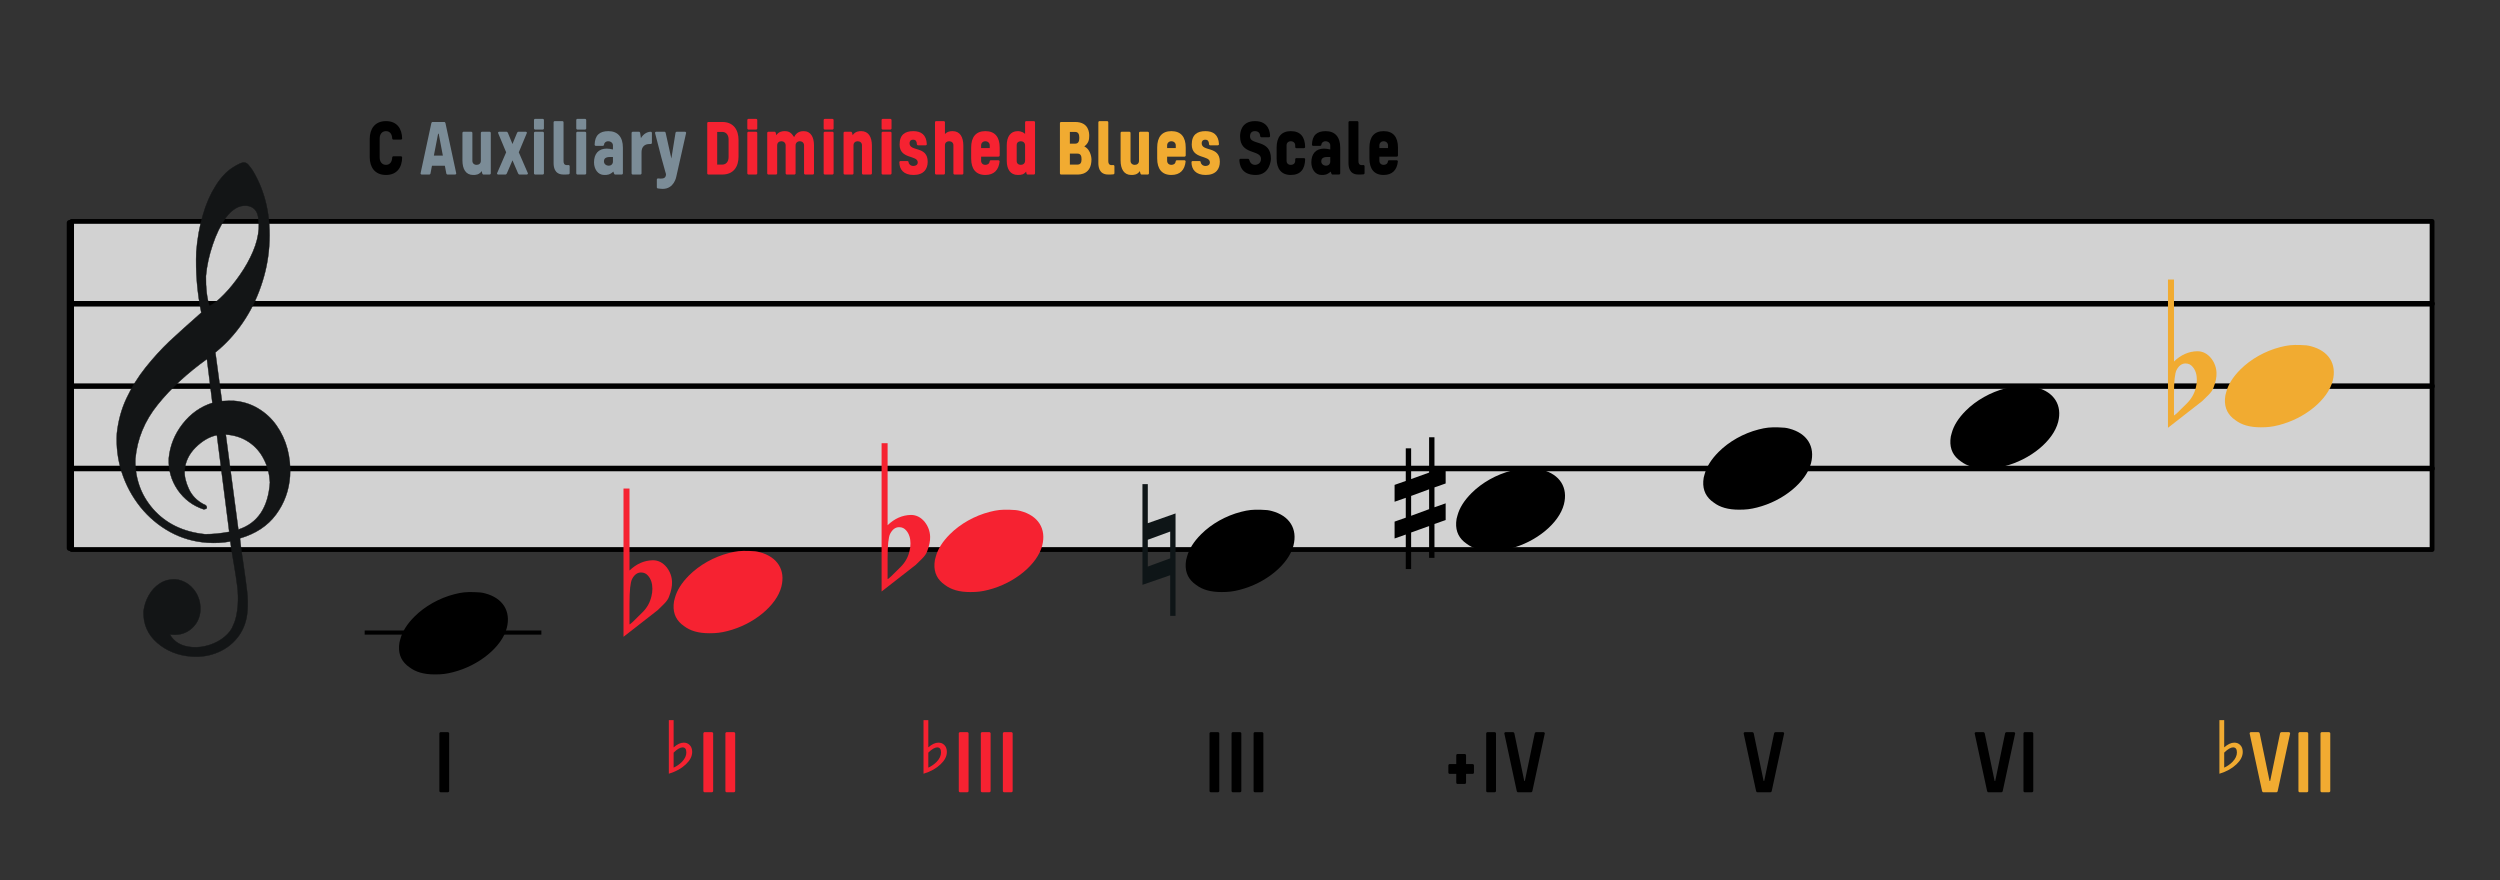 <?xml version="1.0" encoding="UTF-8" standalone="no"?><!DOCTYPE svg PUBLIC "-//W3C//DTD SVG 1.1//EN" "http://www.w3.org/Graphics/SVG/1.1/DTD/svg11.dtd"><svg width="1821.0px" height="641.0px" viewBox="0 0 1821 641" version="1.1" xmlns="http://www.w3.org/2000/svg" xmlns:xlink="http://www.w3.org/1999/xlink" xml:space="preserve" xmlns:serif="http://www.serif.com/" style="fill-rule:evenodd;clip-rule:evenodd;stroke-linecap:round;stroke-linejoin:round;stroke-miterlimit:1.5;"><rect x="0" y="0" width="1821" height="641" fill="#333333" stroke="none"/><rect id="lcc_7ps_7" x="0.625" y="0.321" width="1820" height="640" style="fill:none;"/><g id="大譜表"><rect id="外枠" x="52.158" y="161.254" width="1719.36" height="239.038" style="fill:#fff;fill-opacity:0.78;stroke:#000;stroke-width:3.5px;"/><path id="_--G線" serif:id="↑ G線" d="M52.158,341.254l1719.36,0" style="fill:none;stroke:#000;stroke-width:4px;"/><path id="_--B線" serif:id="↑ B線" d="M52.158,281.254l1719.36,0" style="fill:none;stroke:#000;stroke-width:4px;"/><path id="_--D線" serif:id="↑ D線" d="M52.158,221.254l1719.36,0" style="fill:none;stroke:#000;stroke-width:4px;"/><path id="bar-0" serif:id="bar 0" d="M50.625,162.254l0,237.037" style="fill:none;stroke:#000;stroke-width:4px;"/></g><path id="path2222" d="M296.332,484.568c-4.574,-3.978 -6.574,-9.41 -5.357,-16.66l0.658,-2.465c1.462,-5.473 4.866,-10.891 10.209,-16.252c7.639,-7.663 18.104,-13.541 29.147,-16.371c5.298,-1.358 8.521,-1.698 14.433,-1.524c4.141,0.122 5.495,0.278 7.896,0.907c12.934,3.394 18.968,12.987 15.833,25.177c-3.54,13.77 -20.229,27.473 -39.322,32.288c-4.766,1.202 -7.927,1.585 -13.085,1.586c-7.914,0.001 -13.896,-1.692 -18.532,-5.245l-1.88,-1.441Z" style="fill-rule:nonzero;"/><path id="path22221" serif:id="path2222" d="M496.332,454.568c-4.574,-3.978 -6.574,-9.41 -5.357,-16.66l0.658,-2.465c1.462,-5.473 4.866,-10.891 10.209,-16.252c7.639,-7.663 18.104,-13.541 29.147,-16.371c5.298,-1.358 8.521,-1.698 14.433,-1.524c4.141,0.122 5.495,0.278 7.896,0.907c12.934,3.394 18.968,12.987 15.833,25.177c-3.54,13.77 -20.229,27.473 -39.322,32.288c-4.766,1.202 -7.927,1.585 -13.085,1.586c-7.914,0.001 -13.896,-1.692 -18.532,-5.245l-1.88,-1.441Z" style="fill:#f62231;fill-rule:nonzero;"/><path id="path22222" serif:id="path2222" d="M686.332,424.568c-4.574,-3.978 -6.574,-9.41 -5.357,-16.66l0.658,-2.465c1.462,-5.473 4.866,-10.891 10.209,-16.252c7.639,-7.663 18.104,-13.541 29.147,-16.371c5.298,-1.358 8.521,-1.698 14.433,-1.524c4.141,0.122 5.495,0.278 7.896,0.907c12.934,3.394 18.968,12.987 15.833,25.177c-3.54,13.77 -20.229,27.473 -39.322,32.288c-4.766,1.202 -7.927,1.585 -13.085,1.586c-7.914,0.001 -13.896,-1.692 -18.532,-5.245l-1.88,-1.441Z" style="fill:#f62231;fill-rule:nonzero;"/><path d="M327.171,534.169c0,-0.432 -0.504,-0.864 -0.936,-0.864l-5.328,0c-0.36,0 -0.864,0.432 -0.864,0.864l0,42.048c0,0.432 0.504,0.864 0.864,0.864l5.328,0c0.432,0 0.936,-0.432 0.936,-0.864l0,-42.048Z" style="fill-rule:nonzero;"/><path d="M1284.61,568.873l-7.2,-34.704c-0.072,-0.432 -0.576,-0.864 -1.008,-0.864l-5.472,0c-0.36,0 -0.864,0.432 -0.864,0.864l9.072,42.048c0.072,0.432 0.504,0.864 0.864,0.864l9.576,0c0.432,0 0.864,-0.432 0.936,-0.864l9.072,-42.048c0,-0.432 -0.504,-0.864 -0.864,-0.864l-5.472,0c-0.432,0 -0.936,0.432 -1.008,0.864l-7.2,34.704l-0.432,0Z" style="fill-rule:nonzero;"/><path d="M705.507,534.169c0,-0.432 -0.504,-0.864 -0.936,-0.864l-5.328,0c-0.36,0 -0.864,0.432 -0.864,0.864l0,42.048c0,0.432 0.504,0.864 0.864,0.864l5.328,0c0.432,0 0.936,-0.432 0.936,-0.864l0,-42.048Z" style="fill:#f62231;fill-rule:nonzero;"/><path d="M721.563,534.169c0,-0.432 -0.504,-0.864 -0.936,-0.864l-5.328,0c-0.36,0 -0.864,0.432 -0.864,0.864l0,42.048c0,0.432 0.504,0.864 0.864,0.864l5.328,0c0.432,0 0.936,-0.432 0.936,-0.864l0,-42.048Z" style="fill:#f62231;fill-rule:nonzero;"/><path d="M737.619,534.169c0,-0.432 -0.504,-0.864 -0.936,-0.864l-5.328,0c-0.36,0 -0.864,0.432 -0.864,0.864l0,42.048c0,0.432 0.504,0.864 0.864,0.864l5.328,0c0.432,0 0.936,-0.432 0.936,-0.864l0,-42.048Z" style="fill:#f62231;fill-rule:nonzero;"/><g id="flat"><path id="flat1" serif:id="flat" d="M682.68,544.393c1.804,0 2.766,1.122 2.766,3.688c0,2.326 -1.042,4.571 -3.127,6.776c-1.804,1.845 -3.849,3.248 -6.134,4.29l0,-10.945c2.606,-2.566 4.811,-3.809 6.495,-3.809Zm2.406,12.349c3.047,-2.887 4.61,-5.854 4.61,-9.061c0,-2.125 -0.641,-3.89 -1.924,-5.092c-1.123,-1.123 -2.566,-1.644 -4.25,-1.644c-2.285,0 -4.771,1.162 -7.337,3.448l0,-19.828l-3.489,0l0,39.033c5.253,-1.604 9.222,-3.849 12.39,-6.856Z" style="fill:#f62231;fill-rule:nonzero;"/></g><path d="M519.459,534.169c0,-0.432 -0.504,-0.864 -0.936,-0.864l-5.328,0c-0.36,0 -0.864,0.432 -0.864,0.864l0,42.048c0,0.432 0.504,0.864 0.864,0.864l5.328,0c0.432,0 0.936,-0.432 0.936,-0.864l0,-42.048Z" style="fill:#f62231;fill-rule:nonzero;"/><path d="M535.515,534.169c0,-0.432 -0.504,-0.864 -0.936,-0.864l-5.328,0c-0.36,0 -0.864,0.432 -0.864,0.864l0,42.048c0,0.432 0.504,0.864 0.864,0.864l5.328,0c0.432,0 0.936,-0.432 0.936,-0.864l0,-42.048Z" style="fill:#f62231;fill-rule:nonzero;"/><g id="flat2" serif:id="flat"><path id="flat3" serif:id="flat" d="M497.167,544.393c1.804,0 2.766,1.122 2.766,3.688c0,2.326 -1.042,4.571 -3.127,6.776c-1.804,1.845 -3.849,3.248 -6.134,4.29l0,-10.945c2.606,-2.566 4.811,-3.809 6.495,-3.809Zm2.405,12.349c3.048,-2.887 4.611,-5.854 4.611,-9.061c0,-2.125 -0.641,-3.89 -1.924,-5.092c-1.123,-1.123 -2.566,-1.644 -4.25,-1.644c-2.286,0 -4.771,1.162 -7.337,3.448l0,-19.828l-3.489,0l0,39.033c5.253,-1.604 9.222,-3.849 12.389,-6.856Z" style="fill:#f62231;fill-rule:nonzero;"/></g><path d="M1452.88,568.873l-7.2,-34.704c-0.072,-0.432 -0.576,-0.864 -1.008,-0.864l-5.472,0c-0.36,0 -0.864,0.432 -0.864,0.864l9.072,42.048c0.072,0.432 0.504,0.864 0.864,0.864l9.576,0c0.432,0 0.864,-0.432 0.936,-0.864l9.072,-42.048c0,-0.432 -0.504,-0.864 -0.864,-0.864l-5.472,0c-0.432,0 -0.936,0.432 -1.008,0.864l-7.2,34.704l-0.432,0Z" style="fill-rule:nonzero;"/><path d="M1481.03,534.169c0,-0.432 -0.504,-0.864 -0.936,-0.864l-5.328,0c-0.36,0 -0.864,0.432 -0.864,0.864l0,42.048c0,0.432 0.504,0.864 0.864,0.864l5.328,0c0.432,0 0.936,-0.432 0.936,-0.864l0,-42.048Z" style="fill-rule:nonzero;"/><path d="M1653.16,568.873l-7.2,-34.704c-0.072,-0.432 -0.576,-0.864 -1.008,-0.864l-5.472,0c-0.36,0 -0.864,0.432 -0.864,0.864l9.072,42.048c0.072,0.432 0.504,0.864 0.864,0.864l9.576,0c0.432,0 0.864,-0.432 0.936,-0.864l9.072,-42.048c0,-0.432 -0.504,-0.864 -0.864,-0.864l-5.472,0c-0.432,0 -0.936,0.432 -1.008,0.864l-7.2,34.704l-0.432,0Z" style="fill:#f1ab31;fill-rule:nonzero;"/><path d="M1681.31,534.169c0,-0.432 -0.504,-0.864 -0.936,-0.864l-5.328,0c-0.36,0 -0.864,0.432 -0.864,0.864l0,42.048c0,0.432 0.504,0.864 0.864,0.864l5.328,0c0.432,0 0.936,-0.432 0.936,-0.864l0,-42.048Z" style="fill:#f1ab31;fill-rule:nonzero;"/><path d="M1697.37,534.169c0,-0.432 -0.504,-0.864 -0.936,-0.864l-5.328,0c-0.36,0 -0.864,0.432 -0.864,0.864l0,42.048c0,0.432 0.504,0.864 0.864,0.864l5.328,0c0.432,0 0.936,-0.432 0.936,-0.864l0,-42.048Z" style="fill:#f1ab31;fill-rule:nonzero;"/><g id="flat4" serif:id="flat"><path id="flat5" serif:id="flat" d="M1626.6,544.393c1.804,0 2.767,1.122 2.767,3.688c0,2.326 -1.043,4.571 -3.128,6.776c-1.804,1.845 -3.849,3.248 -6.134,4.29l0,-10.945c2.606,-2.566 4.811,-3.809 6.495,-3.809Zm2.406,12.349c3.047,-2.887 4.611,-5.854 4.611,-9.061c0,-2.125 -0.642,-3.89 -1.925,-5.092c-1.123,-1.123 -2.566,-1.644 -4.25,-1.644c-2.285,0 -4.771,1.162 -7.337,3.448l0,-19.828l-3.488,0l0,39.033c5.252,-1.604 9.221,-3.849 12.389,-6.856Z" style="fill:#f1ab31;fill-rule:nonzero;"/></g><path d="M1060.74,556.561l-4.896,0c-0.432,0 -0.864,0.504 -0.864,0.936l0,5.328c0,0.36 0.432,0.864 0.864,0.864l4.896,0l0,6.48c0,0.432 0.504,0.864 0.864,0.864l5.328,0c0.432,0 0.936,-0.432 0.936,-0.864l0,-6.48l4.896,0c0.432,0 0.864,-0.504 0.864,-0.864l0,-5.328c0,-0.432 -0.432,-0.936 -0.864,-0.936l-4.896,0l0,-6.48c0,-0.432 -0.504,-0.864 -0.936,-0.864l-5.328,0c-0.36,0 -0.864,0.432 -0.864,0.864l0,6.48Z" style="fill-rule:nonzero;"/><path d="M1089.68,534.169c0,-0.432 -0.504,-0.864 -0.936,-0.864l-5.328,0c-0.36,0 -0.864,0.432 -0.864,0.864l0,42.048c0,0.432 0.504,0.864 0.864,0.864l5.328,0c0.432,0 0.936,-0.432 0.936,-0.864l0,-42.048Z" style="fill-rule:nonzero;"/><path d="M1110.27,568.873l-7.2,-34.704c-0.072,-0.432 -0.576,-0.864 -1.008,-0.864l-5.472,0c-0.36,0 -0.864,0.432 -0.864,0.864l9.072,42.048c0.072,0.432 0.504,0.864 0.864,0.864l9.576,0c0.432,0 0.864,-0.432 0.936,-0.864l9.072,-42.048c0,-0.432 -0.504,-0.864 -0.864,-0.864l-5.472,0c-0.432,0 -0.936,0.432 -1.008,0.864l-7.2,34.704l-0.432,0Z" style="fill-rule:nonzero;"/><path d="M888.133,534.169c0,-0.432 -0.504,-0.864 -0.936,-0.864l-5.328,0c-0.36,0 -0.864,0.432 -0.864,0.864l0,42.048c0,0.432 0.504,0.864 0.864,0.864l5.328,0c0.432,0 0.936,-0.432 0.936,-0.864l0,-42.048Z" style="fill-rule:nonzero;"/><path d="M904.189,534.169c0,-0.432 -0.504,-0.864 -0.936,-0.864l-5.328,0c-0.36,0 -0.864,0.432 -0.864,0.864l0,42.048c0,0.432 0.504,0.864 0.864,0.864l5.328,0c0.432,0 0.936,-0.432 0.936,-0.864l0,-42.048Z" style="fill-rule:nonzero;"/><path d="M920.245,534.169c0,-0.432 -0.504,-0.864 -0.936,-0.864l-5.328,0c-0.36,0 -0.864,0.432 -0.864,0.864l0,42.048c0,0.432 0.504,0.864 0.864,0.864l5.328,0c0.432,0 0.936,-0.432 0.936,-0.864l0,-42.048Z" style="fill-rule:nonzero;"/><path id="path22223" serif:id="path2222" d="M869.332,424.568c-4.574,-3.978 -6.574,-9.41 -5.357,-16.66l0.658,-2.465c1.462,-5.473 4.866,-10.891 10.209,-16.252c7.639,-7.663 18.104,-13.541 29.147,-16.371c5.298,-1.358 8.521,-1.698 14.433,-1.524c4.141,0.122 5.495,0.278 7.896,0.907c12.934,3.394 18.968,12.987 15.833,25.177c-3.54,13.77 -20.229,27.473 -39.322,32.288c-4.766,1.202 -7.927,1.585 -13.085,1.586c-7.914,0.001 -13.896,-1.692 -18.532,-5.245l-1.88,-1.441Z" style="fill-rule:nonzero;"/><path d="M832.156,426l20.211,-7.004l0,29.626l3.904,0l0,-74.641l-20.21,7.12l0,-28.479l-3.905,0l0,73.378Zm3.905,-13.32l0,-19.522l16.306,-5.971l0,19.521l-16.306,5.972Z" style="fill:#0e1517;fill-rule:nonzero;"/><path id="flat6" serif:id="flat" d="M646.533,322.843l0,48.321c0,0 0,3.801 0,11.402c5.05,-4.87 10.717,-7.364 17.002,-7.483c3.927,0.001 7.294,1.723 10.099,5.167c2.469,3.206 3.76,6.769 3.872,10.688c0.112,3.088 -0.617,6.651 -2.188,10.689c-0.561,1.663 -1.796,3.444 -3.704,5.345c-1.458,1.425 -2.973,2.909 -4.545,4.453c-8.304,6.414 -16.608,12.886 -24.913,19.418l0,-108l4.377,0m13.635,63.642c-1.347,-1.663 -3.086,-2.494 -5.218,-2.494c-2.694,0 -4.882,1.603 -6.565,4.81c-1.235,2.494 -1.852,8.373 -1.852,17.636l0,15.321c0.112,0.475 3.254,-2.435 9.427,-8.729c3.366,-3.326 5.555,-7.245 6.565,-11.758c0.448,-1.782 0.673,-3.563 0.673,-5.344c0,-3.92 -1.01,-7.067 -3.03,-9.442" style="fill:#f62231;fill-rule:nonzero;"/><path id="flat7" serif:id="flat" d="M458.533,355.843l0,48.321c0,0 0,3.801 0,11.402c5.05,-4.87 10.717,-7.364 17.002,-7.483c3.927,0.001 7.294,1.723 10.099,5.167c2.469,3.206 3.76,6.769 3.872,10.688c0.112,3.088 -0.617,6.651 -2.188,10.689c-0.561,1.663 -1.796,3.444 -3.704,5.345c-1.458,1.425 -2.973,2.909 -4.545,4.453c-8.304,6.414 -16.608,12.886 -24.913,19.418l0,-108l4.377,0m13.635,63.642c-1.347,-1.663 -3.086,-2.494 -5.218,-2.494c-2.694,0 -4.882,1.603 -6.565,4.81c-1.235,2.494 -1.852,8.373 -1.852,17.636l0,15.321c0.112,0.475 3.254,-2.435 9.427,-8.729c3.366,-3.326 5.555,-7.245 6.565,-11.758c0.448,-1.782 0.673,-3.563 0.673,-5.344c0,-3.92 -1.01,-7.067 -3.03,-9.442" style="fill:#f62231;fill-rule:nonzero;"/><g transform="matrix(1,0,0,1,-25257.5,-3654.26)"><g transform="matrix(62.964,0,0,62.964,25524.1,3781.39)"><path d="M0.303,-0.418c0,0.007 0.007,0.014 0.013,0.014l0.088,0c0.007,0 0.014,-0.006 0.014,-0.013c-0.002,-0.111 -0.057,-0.201 -0.187,-0.201c-0.131,0 -0.188,0.093 -0.188,0.206l0,0.212c0,0.112 0.057,0.205 0.188,0.205c0.131,0 0.186,-0.092 0.187,-0.203c0,-0.007 -0.007,-0.013 -0.014,-0.013l-0.088,0c-0.006,0 -0.013,0.007 -0.013,0.014c-0.002,0.052 -0.028,0.085 -0.072,0.085c-0.046,0 -0.073,-0.036 -0.073,-0.086l0,-0.218c0,-0.05 0.027,-0.086 0.073,-0.086c0.044,0 0.07,0.033 0.072,0.084Z" style="fill-rule:nonzero;"/></g><g transform="matrix(62.964,0,0,62.964,25562.7,3781.39)"><path d="M0.156,-0.608c-0.006,0 -0.011,0.006 -0.013,0.013l-0.125,0.582c0,0.007 0.007,0.013 0.013,0.013l0.088,0c0.007,0 0.013,-0.006 0.014,-0.013l0.017,-0.089l0.149,0l0.017,0.089c0.001,0.007 0.007,0.013 0.014,0.013l0.088,0c0.006,0 0.013,-0.006 0.013,-0.013l-0.125,-0.582c-0.002,-0.007 -0.007,-0.013 -0.013,-0.013l-0.137,0Zm0.065,0.136l0.007,0l0.048,0.253l-0.104,0l0.049,-0.253Z" style="fill:#7b8c97;fill-rule:nonzero;"/></g><g transform="matrix(62.964,0,0,62.964,25591,3781.39)"><path d="M0.381,-0.482c0,-0.007 -0.007,-0.013 -0.014,-0.013l-0.088,0c-0.006,0 -0.013,0.006 -0.013,0.013l0,0.323c0,0.033 -0.024,0.047 -0.049,0.047c-0.028,0 -0.049,-0.018 -0.049,-0.046l0,-0.324c0,-0.007 -0.007,-0.013 -0.014,-0.013l-0.088,0c-0.006,0 -0.013,0.006 -0.013,0.013l0,0.318c0,0.101 0.039,0.169 0.124,0.169c0.025,0 0.069,0 0.099,-0.045l0.006,0.027c0.002,0.007 0.007,0.013 0.013,0.013l0.072,0c0.007,0 0.014,-0.006 0.014,-0.013l0,-0.469Z" style="fill:#7b8c97;fill-rule:nonzero;"/></g><g transform="matrix(62.964,0,0,62.964,25618.7,3781.39)"><path d="M0.192,-0.164l0.065,0.151c0.003,0.007 0.009,0.013 0.016,0.013l0.085,0c0.006,0 0.013,-0.006 0.013,-0.013l-0.106,-0.244l0.094,-0.225c0,-0.007 -0.007,-0.013 -0.013,-0.013l-0.085,0c-0.007,0 -0.013,0.006 -0.016,0.013l-0.053,0.129l-0.053,-0.129c-0.003,-0.007 -0.009,-0.013 -0.016,-0.013l-0.085,0c-0.006,0 -0.013,0.006 -0.013,0.013l0.094,0.225l-0.106,0.244c0,0.007 0.007,0.013 0.013,0.013l0.085,0c0.007,0 0.013,-0.006 0.016,-0.013l0.065,-0.151Z" style="fill:#7b8c97;fill-rule:nonzero;"/></g><g transform="matrix(62.964,0,0,62.964,25642.8,3781.39)"><path d="M0.058,-0.013c0,0.007 0.007,0.013 0.013,0.013l0.088,0c0.007,0 0.014,-0.006 0.014,-0.013l0,-0.469c0,-0.007 -0.007,-0.013 -0.014,-0.013l-0.088,0c-0.006,0 -0.013,0.006 -0.013,0.013l0,0.469Zm0,-0.52c0,0.007 0.007,0.013 0.013,0.013l0.088,0c0.007,0 0.014,-0.006 0.014,-0.013l0,-0.098c0,-0.007 -0.007,-0.013 -0.014,-0.013l-0.088,0c-0.006,0 -0.013,0.006 -0.013,0.013l0,0.098Z" style="fill:#7b8c97;fill-rule:nonzero;"/></g><g transform="matrix(62.964,0,0,62.964,25657.4,3781.39)"><path d="M0.226,-0.002c0.007,-0.001 0.013,-0.007 0.013,-0.014l0,-0.081c0,-0.006 -0.006,-0.013 -0.013,-0.013c-0.003,0 -0.01,0.001 -0.018,0.001c-0.032,0 -0.04,-0.02 -0.04,-0.046l0,-0.45c0,-0.007 -0.007,-0.013 -0.014,-0.013l-0.088,0c-0.006,0 -0.013,0.006 -0.013,0.013l0,0.47c0,0.039 0.005,0.135 0.114,0.135l0.027,0c0.014,0 0.025,-0.001 0.032,-0.002Z" style="fill:#7b8c97;fill-rule:nonzero;"/></g><g transform="matrix(62.964,0,0,62.964,25673.6,3781.39)"><path d="M0.058,-0.013c0,0.007 0.007,0.013 0.013,0.013l0.088,0c0.007,0 0.014,-0.006 0.014,-0.013l0,-0.469c0,-0.007 -0.007,-0.013 -0.014,-0.013l-0.088,0c-0.006,0 -0.013,0.006 -0.013,0.013l0,0.469Zm0,-0.52c0,0.007 0.007,0.013 0.013,0.013l0.088,0c0.007,0 0.014,-0.006 0.014,-0.013l0,-0.098c0,-0.007 -0.007,-0.013 -0.014,-0.013l-0.088,0c-0.006,0 -0.013,0.006 -0.013,0.013l0,0.098Z" style="fill:#7b8c97;fill-rule:nonzero;"/></g><g transform="matrix(62.964,0,0,62.964,25688.1,3781.39)"><path d="M0.203,-0.102c-0.026,0 -0.055,-0.018 -0.055,-0.049l0,-0.004c0,-0.047 0.051,-0.048 0.078,-0.048l0.026,0l0,0.052c0,0.034 -0.026,0.049 -0.049,0.049Zm-0.163,-0.243c0,0.007 0.007,0.013 0.013,0.013l0.082,0c0.007,0 0.014,-0.006 0.014,-0.013c0,-0.02 0.019,-0.04 0.048,-0.04c0.031,0 0.055,0.021 0.055,0.048l0,0.047c-0.025,-0.006 -0.055,-0.01 -0.072,-0.01c-0.096,0 -0.147,0.062 -0.147,0.159c0,0.077 0.044,0.146 0.118,0.146c0.034,0 0.062,0 0.106,-0.039l0.007,0.021c0.002,0.007 0.007,0.013 0.013,0.013l0.076,0c0.007,0 0.014,-0.006 0.014,-0.013l0,-0.299c0,-0.121 -0.059,-0.19 -0.168,-0.19c-0.102,0 -0.156,0.048 -0.159,0.157Z" style="fill:#7b8c97;fill-rule:nonzero;"/></g><g transform="matrix(62.964,0,0,62.964,25713.9,3781.39)"><path d="M0.28,-0.495c-0.041,0 -0.087,0.026 -0.114,0.074l-0.009,-0.061c-0.001,-0.007 -0.007,-0.013 -0.013,-0.013l-0.072,0c-0.007,0 -0.014,0.006 -0.014,0.013l0,0.469c0,0.007 0.007,0.013 0.013,0.013l0.088,0c0.007,0 0.014,-0.006 0.014,-0.013l0,-0.245c0,-0.066 0.039,-0.095 0.092,-0.095l0.015,0c0.007,-0.001 0.013,-0.007 0.013,-0.014l0,-0.115c0,-0.006 -0.006,-0.013 -0.013,-0.013Z" style="fill:#7b8c97;fill-rule:nonzero;"/></g><g transform="matrix(62.964,0,0,62.964,25733.8,3781.39)"><path d="M0.046,0.161c0.023,0.004 0.056,0.005 0.056,0.005c0.133,0 0.157,-0.141 0.157,-0.141l0.114,-0.507c0,-0.007 -0.007,-0.013 -0.013,-0.013l-0.096,0c-0.007,0 -0.013,0.006 -0.014,0.013l-0.048,0.297l-0.066,-0.297c-0.001,-0.007 -0.007,-0.013 -0.014,-0.013l-0.096,0c-0.006,0 -0.013,0.006 -0.013,0.013c0.055,0.222 0.104,0.398 0.117,0.443l0.01,0.034c0,0.048 -0.033,0.052 -0.063,0.052c-0.01,0 -0.022,-0.001 -0.03,-0.002c-0.007,0 -0.013,0.007 -0.013,0.013l0,0.089c0,0.007 0.005,0.013 0.012,0.014Z" style="fill:#7b8c97;fill-rule:nonzero;"/></g><g transform="matrix(62.964,0,0,62.964,25769,3781.39)"><path d="M0.305,-0.202c0,0.052 -0.028,0.087 -0.073,0.087l-0.059,0l0,-0.378l0.059,0c0.045,0 0.073,0.036 0.073,0.086l0,0.205Zm-0.234,-0.406c-0.006,0 -0.013,0.006 -0.013,0.013l0,0.582c0,0.007 0.007,0.013 0.013,0.013l0.161,0c0.131,0 0.188,-0.092 0.188,-0.206l0,-0.195c0,-0.114 -0.057,-0.207 -0.188,-0.207l-0.161,0Z" style="fill:#f62231;fill-rule:nonzero;"/></g><g transform="matrix(62.964,0,0,62.964,25798.2,3781.39)"><path d="M0.058,-0.013c0,0.007 0.007,0.013 0.013,0.013l0.088,0c0.007,0 0.014,-0.006 0.014,-0.013l0,-0.469c0,-0.007 -0.007,-0.013 -0.014,-0.013l-0.088,0c-0.006,0 -0.013,0.006 -0.013,0.013l0,0.469Zm0,-0.52c0,0.007 0.007,0.013 0.013,0.013l0.088,0c0.007,0 0.014,-0.006 0.014,-0.013l0,-0.098c0,-0.007 -0.007,-0.013 -0.014,-0.013l-0.088,0c-0.006,0 -0.013,0.006 -0.013,0.013l0,0.098Z" style="fill:#f62231;fill-rule:nonzero;"/></g><g transform="matrix(62.964,0,0,62.964,25812.7,3781.39)"><path d="M0.599,-0.337c0,-0.095 -0.036,-0.165 -0.12,-0.165c-0.031,0 -0.082,0.008 -0.11,0.069c-0.026,-0.038 -0.048,-0.069 -0.107,-0.069c-0.025,0 -0.069,0.002 -0.099,0.047l-0.006,-0.027c-0.002,-0.007 -0.007,-0.013 -0.013,-0.013l-0.072,0c-0.007,0 -0.014,0.006 -0.014,0.013l0,0.469c0,0.007 0.007,0.013 0.014,0.013l0.088,0c0.006,0 0.013,-0.006 0.013,-0.013l0,-0.325c0,-0.033 0.024,-0.047 0.049,-0.047c0.028,0 0.049,0.019 0.049,0.047l0,0.325c0,0.007 0.007,0.013 0.014,0.013l0.088,0c0.006,0 0.013,-0.006 0.013,-0.013l0,-0.325c0,-0.028 0.021,-0.047 0.049,-0.047c0.028,0 0.049,0.019 0.049,0.047l0,0.325c0,0.007 0.007,0.013 0.014,0.013l0.088,0c0.006,0 0.013,-0.006 0.013,-0.013l0,-0.324Z" style="fill:#f62231;fill-rule:nonzero;"/></g><g transform="matrix(62.964,0,0,62.964,25853.8,3781.39)"><path d="M0.058,-0.013c0,0.007 0.007,0.013 0.013,0.013l0.088,0c0.007,0 0.014,-0.006 0.014,-0.013l0,-0.469c0,-0.007 -0.007,-0.013 -0.014,-0.013l-0.088,0c-0.006,0 -0.013,0.006 -0.013,0.013l0,0.469Zm0,-0.52c0,0.007 0.007,0.013 0.013,0.013l0.088,0c0.007,0 0.014,-0.006 0.014,-0.013l0,-0.098c0,-0.007 -0.007,-0.013 -0.014,-0.013l-0.088,0c-0.006,0 -0.013,0.006 -0.013,0.013l0,0.098Z" style="fill:#f62231;fill-rule:nonzero;"/></g><g transform="matrix(62.964,0,0,62.964,25868.3,3781.39)"><path d="M0.058,-0.013c0,0.007 0.007,0.013 0.014,0.013l0.088,0c0.006,0 0.013,-0.006 0.013,-0.013l0,-0.325c0,-0.033 0.024,-0.047 0.049,-0.047c0.028,0 0.049,0.018 0.049,0.046l0,0.326c0,0.007 0.007,0.013 0.014,0.013l0.088,0c0.006,0 0.013,-0.006 0.013,-0.013l0,-0.32c0,-0.101 -0.039,-0.169 -0.124,-0.169c-0.025,0 -0.069,0.002 -0.099,0.047l-0.006,-0.027c-0.002,-0.007 -0.007,-0.013 -0.013,-0.013l-0.072,0c-0.007,0 -0.014,0.006 -0.014,0.013l0,0.469Z" style="fill:#f62231;fill-rule:nonzero;"/></g><g transform="matrix(62.964,0,0,62.964,25896,3781.39)"><path d="M0.058,-0.013c0,0.007 0.007,0.013 0.013,0.013l0.088,0c0.007,0 0.014,-0.006 0.014,-0.013l0,-0.469c0,-0.007 -0.007,-0.013 -0.014,-0.013l-0.088,0c-0.006,0 -0.013,0.006 -0.013,0.013l0,0.469Zm0,-0.52c0,0.007 0.007,0.013 0.013,0.013l0.088,0c0.007,0 0.014,-0.006 0.014,-0.013l0,-0.098c0,-0.007 -0.007,-0.013 -0.014,-0.013l-0.088,0c-0.006,0 -0.013,0.006 -0.013,0.013l0,0.098Z" style="fill:#f62231;fill-rule:nonzero;"/></g><g transform="matrix(62.964,0,0,62.964,25910.5,3781.39)"><path d="M0.14,-0.143c0,-0.007 -0.007,-0.013 -0.014,-0.013l-0.08,0c-0.006,0 -0.013,0.006 -0.013,0.013c0,0.085 0.05,0.148 0.164,0.148c0.12,0 0.164,-0.07 0.164,-0.153c0,-0.187 -0.21,-0.113 -0.21,-0.214c0,-0.019 0.009,-0.041 0.042,-0.041c0.034,0 0.042,0.025 0.043,0.052c0,0.007 0.007,0.013 0.013,0.013l0.088,0c0.007,0 0.014,-0.006 0.014,-0.013c-0.005,-0.11 -0.067,-0.151 -0.157,-0.151c-0.093,0 -0.158,0.039 -0.158,0.155c0,0.174 0.21,0.119 0.21,0.207c0,0.025 -0.021,0.041 -0.05,0.041c-0.035,0 -0.056,-0.025 -0.056,-0.044Z" style="fill:#f62231;fill-rule:nonzero;"/></g><g transform="matrix(62.964,0,0,62.964,25934.9,3781.39)"><path d="M0.058,-0.013c0,0.007 0.007,0.013 0.014,0.013l0.088,0c0.006,0 0.013,-0.006 0.013,-0.013l0,-0.33c0.002,-0.029 0.025,-0.042 0.049,-0.042c0.028,0 0.049,0.018 0.049,0.046l0,0.326c0,0.007 0.007,0.013 0.014,0.013l0.088,0c0.006,0 0.013,-0.006 0.013,-0.013l0,-0.32c0,-0.101 -0.039,-0.169 -0.124,-0.169c-0.023,0 -0.06,0.002 -0.089,0.034l0,-0.137c0,-0.007 -0.007,-0.013 -0.014,-0.013l-0.088,0c-0.006,0 -0.013,0.006 -0.013,0.013l0,0.592Z" style="fill:#f62231;fill-rule:nonzero;"/></g><g transform="matrix(62.964,0,0,62.964,25962.5,3781.39)"><path d="M0.153,-0.337c0,-0.027 0.02,-0.048 0.049,-0.048c0.03,0 0.051,0.021 0.051,0.048l0,0.031l-0.1,0l0,-0.031Zm0.214,0.185c0,-0.007 -0.007,-0.013 -0.014,-0.013l-0.088,0c-0.006,0 -0.013,0.006 -0.013,0.013c-0.004,0.028 -0.024,0.04 -0.05,0.04c-0.029,0 -0.049,-0.019 -0.049,-0.048l0,-0.047l0.201,0c0.007,0 0.014,-0.006 0.014,-0.013l0,-0.092c0,-0.121 -0.054,-0.19 -0.166,-0.19c-0.11,0 -0.164,0.069 -0.164,0.19l0,0.127c0,0.12 0.054,0.19 0.164,0.19c0.101,0 0.155,-0.058 0.165,-0.157Z" style="fill:#f62231;fill-rule:nonzero;"/></g><g transform="matrix(62.964,0,0,62.964,25987.8,3781.39)"><path d="M0.163,-0.341c0,-0.029 0.021,-0.044 0.048,-0.044c0.024,0 0.049,0.015 0.049,0.048l0,0.177c0,0.033 -0.025,0.048 -0.049,0.048c-0.027,0 -0.048,-0.015 -0.048,-0.044l0,-0.185Zm0.113,0.328c0.001,0.007 0.007,0.013 0.013,0.013l0.072,0c0.007,0 0.014,-0.006 0.014,-0.013l0,-0.592c0,-0.007 -0.007,-0.013 -0.014,-0.013l-0.088,0c-0.006,0 -0.013,0.006 -0.013,0.013l0,0.135c-0.034,-0.032 -0.075,-0.032 -0.085,-0.032c-0.086,0 -0.127,0.068 -0.127,0.163l0,0.181c0,0.095 0.041,0.163 0.127,0.163c0.045,0 0.07,-0.005 0.097,-0.039l0.004,0.021Z" style="fill:#f62231;fill-rule:nonzero;"/></g><g transform="matrix(62.964,0,0,62.964,26025.9,3781.39)"><path d="M0.261,-0.115l-0.088,0l0,-0.127l0.088,0c0.039,0 0.047,0.03 0.047,0.065c0,0.033 -0.008,0.062 -0.047,0.062Zm-0.028,-0.242l-0.06,0l0,-0.136l0.06,0c0.041,0 0.049,0.032 0.049,0.068c0,0.038 -0.008,0.068 -0.049,0.068Zm-0.162,-0.251c-0.006,0 -0.013,0.006 -0.013,0.013l0,0.582c0,0.007 0.007,0.013 0.013,0.013l0.186,0c0.034,0 0.166,0 0.166,-0.177c0,0 -0.002,-0.109 -0.083,-0.148c0.048,-0.037 0.057,-0.075 0.057,-0.121c0,-0.034 -0.002,-0.162 -0.163,-0.162l-0.163,0Z" style="fill:#f1ab31;fill-rule:nonzero;"/></g><g transform="matrix(62.964,0,0,62.964,26054.2,3781.39)"><path d="M0.226,-0.002c0.007,-0.001 0.013,-0.007 0.013,-0.014l0,-0.081c0,-0.006 -0.006,-0.013 -0.013,-0.013c-0.003,0 -0.01,0.001 -0.018,0.001c-0.032,0 -0.04,-0.02 -0.04,-0.046l0,-0.45c0,-0.007 -0.007,-0.013 -0.014,-0.013l-0.088,0c-0.006,0 -0.013,0.006 -0.013,0.013l0,0.47c0,0.039 0.005,0.135 0.114,0.135l0.027,0c0.014,0 0.025,-0.001 0.032,-0.002Z" style="fill:#f1ab31;fill-rule:nonzero;"/></g><g transform="matrix(62.964,0,0,62.964,26070.4,3781.39)"><path d="M0.381,-0.482c0,-0.007 -0.007,-0.013 -0.014,-0.013l-0.088,0c-0.006,0 -0.013,0.006 -0.013,0.013l0,0.323c0,0.033 -0.024,0.047 -0.049,0.047c-0.028,0 -0.049,-0.018 -0.049,-0.046l0,-0.324c0,-0.007 -0.007,-0.013 -0.014,-0.013l-0.088,0c-0.006,0 -0.013,0.006 -0.013,0.013l0,0.318c0,0.101 0.039,0.169 0.124,0.169c0.025,0 0.069,0 0.099,-0.045l0.006,0.027c0.002,0.007 0.007,0.013 0.013,0.013l0.072,0c0.007,0 0.014,-0.006 0.014,-0.013l0,-0.469Z" style="fill:#f1ab31;fill-rule:nonzero;"/></g><g transform="matrix(62.964,0,0,62.964,26098,3781.39)"><path d="M0.153,-0.337c0,-0.027 0.02,-0.048 0.049,-0.048c0.03,0 0.051,0.021 0.051,0.048l0,0.031l-0.1,0l0,-0.031Zm0.214,0.185c0,-0.007 -0.007,-0.013 -0.014,-0.013l-0.088,0c-0.006,0 -0.013,0.006 -0.013,0.013c-0.004,0.028 -0.024,0.04 -0.05,0.04c-0.029,0 -0.049,-0.019 -0.049,-0.048l0,-0.047l0.201,0c0.007,0 0.014,-0.006 0.014,-0.013l0,-0.092c0,-0.121 -0.054,-0.19 -0.166,-0.19c-0.11,0 -0.164,0.069 -0.164,0.19l0,0.127c0,0.12 0.054,0.19 0.164,0.19c0.101,0 0.155,-0.058 0.165,-0.157Z" style="fill:#f1ab31;fill-rule:nonzero;"/></g><g transform="matrix(62.964,0,0,62.964,26123.3,3781.39)"><path d="M0.14,-0.143c0,-0.007 -0.007,-0.013 -0.014,-0.013l-0.08,0c-0.006,0 -0.013,0.006 -0.013,0.013c0,0.085 0.05,0.148 0.164,0.148c0.12,0 0.164,-0.07 0.164,-0.153c0,-0.187 -0.21,-0.113 -0.21,-0.214c0,-0.019 0.009,-0.041 0.042,-0.041c0.034,0 0.042,0.025 0.043,0.052c0,0.007 0.007,0.013 0.013,0.013l0.088,0c0.007,0 0.014,-0.006 0.014,-0.013c-0.005,-0.11 -0.067,-0.151 -0.157,-0.151c-0.093,0 -0.158,0.039 -0.158,0.155c0,0.174 0.21,0.119 0.21,0.207c0,0.025 -0.021,0.041 -0.05,0.041c-0.035,0 -0.056,-0.025 -0.056,-0.044Z" style="fill:#f1ab31;fill-rule:nonzero;"/></g><g transform="matrix(62.964,0,0,62.964,26158.5,3781.39)"><path d="M0.268,-0.444c0.002,0.007 0.008,0.013 0.015,0.013l0.087,0c0.006,0 0.013,-0.006 0.013,-0.013c0,-0.034 -0.009,-0.174 -0.174,-0.174c-0.164,0 -0.173,0.138 -0.173,0.176c0,0.222 0.242,0.149 0.242,0.261c0,0.065 -0.062,0.069 -0.067,0.069c-0.01,0 -0.055,-0.001 -0.068,-0.057c-0.002,-0.007 -0.008,-0.013 -0.015,-0.013l-0.087,0c-0.006,0 -0.013,0.006 -0.013,0.013c0.002,0.051 0.018,0.174 0.189,0.174c0.169,0 0.176,-0.181 0.176,-0.189c0,-0.231 -0.242,-0.149 -0.242,-0.256c0,-0.045 0.023,-0.062 0.057,-0.062c0.039,0 0.06,0.023 0.06,0.058Z" style="fill-rule:nonzero;"/></g><g transform="matrix(62.964,0,0,62.964,26185,3781.39)"><path d="M0.253,-0.318c0,0.007 0.007,0.013 0.013,0.013l0.088,0c0.007,0 0.014,-0.006 0.014,-0.013c-0.002,-0.117 -0.054,-0.184 -0.166,-0.184c-0.109,0 -0.164,0.069 -0.164,0.19l0,0.127c0,0.12 0.055,0.19 0.164,0.19c0.112,0 0.164,-0.067 0.166,-0.182c0,-0.007 -0.007,-0.013 -0.014,-0.013l-0.088,0c-0.006,0 -0.013,0.006 -0.013,0.013l0,0.017c0,0.029 -0.019,0.048 -0.051,0.048c-0.031,0 -0.049,-0.019 -0.049,-0.048l0,-0.177c0,-0.027 0.018,-0.048 0.049,-0.048c0.032,0 0.051,0.021 0.051,0.048l0,0.019Z" style="fill-rule:nonzero;"/></g><g transform="matrix(62.964,0,0,62.964,26210.6,3781.39)"><path d="M0.203,-0.102c-0.026,0 -0.055,-0.018 -0.055,-0.049l0,-0.004c0,-0.047 0.051,-0.048 0.078,-0.048l0.026,0l0,0.052c0,0.034 -0.026,0.049 -0.049,0.049Zm-0.163,-0.243c0,0.007 0.007,0.013 0.013,0.013l0.082,0c0.007,0 0.014,-0.006 0.014,-0.013c0,-0.02 0.019,-0.04 0.048,-0.04c0.031,0 0.055,0.021 0.055,0.048l0,0.047c-0.025,-0.006 -0.055,-0.01 -0.072,-0.01c-0.096,0 -0.147,0.062 -0.147,0.159c0,0.077 0.044,0.146 0.118,0.146c0.034,0 0.062,0 0.106,-0.039l0.007,0.021c0.002,0.007 0.007,0.013 0.013,0.013l0.076,0c0.007,0 0.014,-0.006 0.014,-0.013l0,-0.299c0,-0.121 -0.059,-0.19 -0.168,-0.19c-0.102,0 -0.156,0.048 -0.159,0.157Z" style="fill-rule:nonzero;"/></g><g transform="matrix(62.964,0,0,62.964,26236.4,3781.39)"><path d="M0.226,-0.002c0.007,-0.001 0.013,-0.007 0.013,-0.014l0,-0.081c0,-0.006 -0.006,-0.013 -0.013,-0.013c-0.003,0 -0.01,0.001 -0.018,0.001c-0.032,0 -0.04,-0.02 -0.04,-0.046l0,-0.45c0,-0.007 -0.007,-0.013 -0.014,-0.013l-0.088,0c-0.006,0 -0.013,0.006 -0.013,0.013l0,0.47c0,0.039 0.005,0.135 0.114,0.135l0.027,0c0.014,0 0.025,-0.001 0.032,-0.002Z" style="fill-rule:nonzero;"/></g><g transform="matrix(62.964,0,0,62.964,26252.6,3781.39)"><path d="M0.153,-0.337c0,-0.027 0.02,-0.048 0.049,-0.048c0.03,0 0.051,0.021 0.051,0.048l0,0.031l-0.1,0l0,-0.031Zm0.214,0.185c0,-0.007 -0.007,-0.013 -0.014,-0.013l-0.088,0c-0.006,0 -0.013,0.006 -0.013,0.013c-0.004,0.028 -0.024,0.04 -0.05,0.04c-0.029,0 -0.049,-0.019 -0.049,-0.048l0,-0.047l0.201,0c0.007,0 0.014,-0.006 0.014,-0.013l0,-0.092c0,-0.121 -0.054,-0.19 -0.166,-0.19c-0.11,0 -0.164,0.069 -0.164,0.19l0,0.127c0,0.12 0.054,0.19 0.164,0.19c0.101,0 0.155,-0.058 0.165,-0.157Z" style="fill-rule:nonzero;"/></g></g><path id="path22224" serif:id="path2222" d="M1066.33,394.568c-4.574,-3.978 -6.574,-9.41 -5.357,-16.66l0.658,-2.465c1.462,-5.473 4.866,-10.891 10.209,-16.252c7.639,-7.663 18.104,-13.541 29.147,-16.371c5.298,-1.358 8.521,-1.698 14.433,-1.524c4.141,0.122 5.495,0.278 7.896,0.907c12.934,3.394 18.968,12.987 15.833,25.177c-3.54,13.77 -20.229,27.473 -39.322,32.288c-4.766,1.202 -7.927,1.585 -13.085,1.586c-7.914,0.001 -13.896,-1.692 -18.532,-5.245l-1.88,-1.441Z" style="fill-rule:nonzero;"/><path id="path22225" serif:id="path2222" d="M1246.33,364.568c-4.574,-3.978 -6.574,-9.41 -5.357,-16.66l0.658,-2.465c1.462,-5.473 4.866,-10.891 10.209,-16.252c7.639,-7.663 18.104,-13.541 29.147,-16.371c5.298,-1.358 8.521,-1.698 14.433,-1.524c4.141,0.122 5.495,0.278 7.896,0.907c12.934,3.394 18.968,12.987 15.833,25.177c-3.54,13.77 -20.229,27.473 -39.322,32.288c-4.766,1.202 -7.927,1.585 -13.085,1.586c-7.914,0.001 -13.896,-1.692 -18.532,-5.245l-1.88,-1.441Z" style="fill-rule:nonzero;"/><path id="path22226" serif:id="path2222" d="M1426.33,334.568c-4.574,-3.978 -6.574,-9.41 -5.357,-16.66l0.658,-2.465c1.462,-5.473 4.866,-10.891 10.209,-16.252c7.639,-7.663 18.104,-13.541 29.147,-16.371c5.298,-1.358 8.521,-1.698 14.433,-1.524c4.141,0.122 5.495,0.278 7.896,0.907c12.934,3.394 18.968,12.987 15.833,25.177c-3.54,13.77 -20.229,27.473 -39.322,32.288c-4.766,1.202 -7.927,1.585 -13.085,1.586c-7.914,0.001 -13.896,-1.692 -18.532,-5.245l-1.88,-1.441Z" style="fill-rule:nonzero;"/><path id="path22227" serif:id="path2222" d="M1626.33,304.568c-4.574,-3.978 -6.574,-9.41 -5.357,-16.66l0.658,-2.465c1.462,-5.473 4.866,-10.891 10.209,-16.252c7.639,-7.663 18.104,-13.541 29.147,-16.371c5.298,-1.358 8.521,-1.698 14.433,-1.524c4.141,0.122 5.495,0.278 7.896,0.907c12.934,3.394 18.968,12.987 15.833,25.177c-3.54,13.77 -20.229,27.473 -39.322,32.288c-4.766,1.202 -7.927,1.585 -13.085,1.586c-7.914,0.001 -13.896,-1.692 -18.532,-5.245l-1.88,-1.441Z" style="fill:#f1ab31;fill-rule:nonzero;"/><path id="flat8" serif:id="flat" d="M1583.53,203.598l0,48.321c0,0 0,3.8 0,11.401c5.05,-4.869 10.717,-7.363 17.002,-7.482c3.927,0 7.294,1.722 10.099,5.166c2.469,3.207 3.76,6.77 3.872,10.689c0.112,3.088 -0.617,6.651 -2.188,10.689c-0.561,1.662 -1.796,3.444 -3.704,5.344c-1.458,1.425 -2.973,2.91 -4.545,4.454c-8.304,6.413 -16.608,12.885 -24.913,19.418l0,-108l4.377,0m13.635,63.641c-1.347,-1.663 -3.086,-2.494 -5.218,-2.494c-2.694,0 -4.882,1.603 -6.565,4.81c-1.235,2.494 -1.852,8.373 -1.852,17.637l0,15.32c0.112,0.475 3.254,-2.435 9.427,-8.729c3.366,-3.325 5.555,-7.245 6.565,-11.758c0.448,-1.781 0.673,-3.563 0.673,-5.344c0,-3.919 -1.01,-7.067 -3.03,-9.442" style="fill:#f1ab31;fill-rule:nonzero;"/><rect x="265.625" y="459.254" width="128.716" height="3.01"/><path id="G" d="M157.987,316.96c-5.531,1.134 -10.656,4.168 -15.547,9.002c-4.898,4.922 -7.52,10.537 -7.948,16.748c-0.27,3.904 0.759,8.433 3.014,13.314c2.249,4.97 5.924,8.701 10.841,11.269c1.665,0.471 2.405,1.414 2.319,2.656c-0.031,0.444 -0.684,0.845 -2.221,1.095c-7.953,-2.599 -14.325,-7.407 -19.037,-14.241c-4.706,-6.922 -6.86,-14.56 -6.45,-23.091c0.897,-9.122 4.243,-17.45 10.029,-24.896c5.882,-7.53 13.117,-12.647 21.705,-15.354l-3.964,-31.924c-14.482,10.413 -26.415,21.447 -35.901,33.275c-9.479,11.739 -14.851,24.831 -16.205,39.27c-0.269,6.49 0.631,12.882 2.705,19.088c2.068,6.295 5.425,12.054 10.057,17.456c9.36,10.72 22.074,16.858 37.96,18.489c5.45,0.02 11.299,-0.558 17.636,-1.725l-8.993,-70.431l0,0Zm6.465,-0.446l9.168,69.195c14.078,-4.556 21.754,-16.063 23.015,-34.342c-0.378,-6.178 -1.777,-11.803 -4.465,-16.892c-2.592,-5.171 -6.237,-9.346 -11.022,-12.529c-4.785,-3.183 -10.291,-4.99 -16.696,-5.432l0,0Zm-11.867,-93.542c3.058,-1.573 6.652,-4.445 10.599,-8.541c3.941,-4.008 7.848,-8.82 11.62,-14.266c3.867,-5.529 7.029,-11.195 9.485,-16.999c2.45,-5.715 3.814,-11.238 4.169,-16.385c0.153,-2.218 0.128,-4.449 -0.182,-6.432c-0.135,-3.219 -0.942,-5.771 -2.516,-7.574c-1.58,-1.713 -3.653,-2.748 -6.322,-2.932c-5.337,-0.368 -10.367,2.583 -15.09,8.855c-3.683,5.452 -6.905,12.006 -9.389,19.502c-2.578,7.579 -4.261,15.13 -4.972,22.838c-0.161,8.815 0.766,16.101 2.598,21.934l0,0Zm-5.959,4.76c-3.011,-14.652 -4.225,-29.446 -3.641,-44.385c0.75,-9.577 2.347,-18.472 4.791,-26.684c2.354,-8.218 5.43,-15.228 9.239,-21.206c3.719,-5.984 7.869,-10.423 12.359,-13.323c4.021,-2.576 6.882,-3.894 8.394,-3.79c1.157,0.08 2.105,0.591 2.939,1.451c0.834,0.86 1.899,2.271 3.2,4.144c9.55,15.726 13.638,34.197 12.181,55.316c-0.692,10.027 -2.7,19.696 -6.042,29.272c-3.247,9.494 -7.708,18.459 -13.372,26.716c-5.76,8.341 -12.329,15.466 -19.803,21.459l4.793,35.458c3.944,-0.173 6.637,-0.344 8.15,-0.24c6.76,0.467 12.711,2.304 18.119,5.53c5.408,3.226 9.948,7.373 13.525,12.524c3.583,5.062 6.228,10.772 7.934,17.131c1.617,6.352 2.327,12.91 1.861,19.654c-0.722,10.47 -4.141,19.863 -10.25,28.09c-6.109,8.227 -14.816,13.956 -26.216,17.271c0.411,4.397 1.222,10.783 2.533,18.987c1.215,8.286 2.103,14.856 2.662,19.709c0.559,4.853 0.596,9.492 0.284,14.018c-0.484,7.01 -2.603,13.105 -6.362,18.373c-3.849,5.262 -8.768,9.202 -14.847,11.814c-5.99,2.618 -12.499,3.685 -19.437,3.206c-9.785,-0.675 -18.134,-4.015 -25.055,-9.931c-6.914,-6.005 -10.32,-13.64 -10.026,-23.071c0.554,-4.152 1.802,-7.989 3.838,-11.593c2.036,-3.604 4.646,-6.455 7.919,-8.547c3.189,-2.188 6.922,-3.178 11.121,-3.156c3.469,0.239 6.693,1.443 9.678,3.521c2.889,2.161 5.202,4.906 6.844,8.318c1.552,3.406 2.28,7.112 2.01,11.016c-0.361,5.235 -2.446,9.549 -6.255,12.942c-3.809,3.393 -8.474,4.943 -13.9,4.569l-2.046,-0.141c3.102,5.563 8.605,8.707 16.521,9.253c4.003,0.276 8.156,-0.329 12.358,-1.644c4.297,-1.397 7.919,-3.376 11.051,-6.013c3.131,-2.637 5.296,-5.519 6.317,-8.659c1.763,-3.533 2.824,-8.542 3.258,-14.842c0.294,-4.26 0.143,-8.55 -0.363,-12.864c-0.513,-4.226 -1.373,-9.902 -2.585,-16.94c-1.219,-6.949 -2.097,-12.359 -2.557,-16.047c-5.429,0.963 -10.993,1.292 -16.775,0.894c-9.696,-0.669 -18.723,-3.254 -27.076,-7.842c-8.352,-4.589 -15.533,-10.612 -21.626,-18.165c-6.004,-7.547 -10.523,-15.883 -13.545,-25.185c-2.94,-9.208 -4.159,-18.743 -3.574,-28.51c0.98,-9.026 3.27,-17.606 7.036,-25.549c3.771,-8.031 8.402,-15.557 13.974,-22.484c5.572,-6.926 11.28,-13.219 17.116,-18.79c5.919,-5.476 13.644,-12.522 23.348,-21.035l0,0Z" style="fill:#131516;stroke:#131516;stroke-width:0.27px;stroke-linecap:butt;stroke-linejoin:miter;stroke-miterlimit:4;"/><path id="Sharp" d="M1027.87,387.87l13.091,-4.708l0,23.196l3.904,0l0,-24.689l8.153,-2.871l0,-12.172l-8.153,2.871l0,-14.469l8.153,-2.871l0,-12.172l-8.153,2.871l0,-24.345l-3.904,0l0,25.723l-13.091,4.708l0,-22.393l-3.905,0l0,23.771l-8.153,2.871l0,12.287l8.153,-2.871l0,14.469l-8.153,2.871l0,12.287l8.153,-2.871l0,25.148l3.905,0l0,-26.641Zm0,-12.172l0,-14.469l13.091,-4.823l0,14.469l-13.091,4.823Z" style="fill-rule:nonzero;"/></svg>